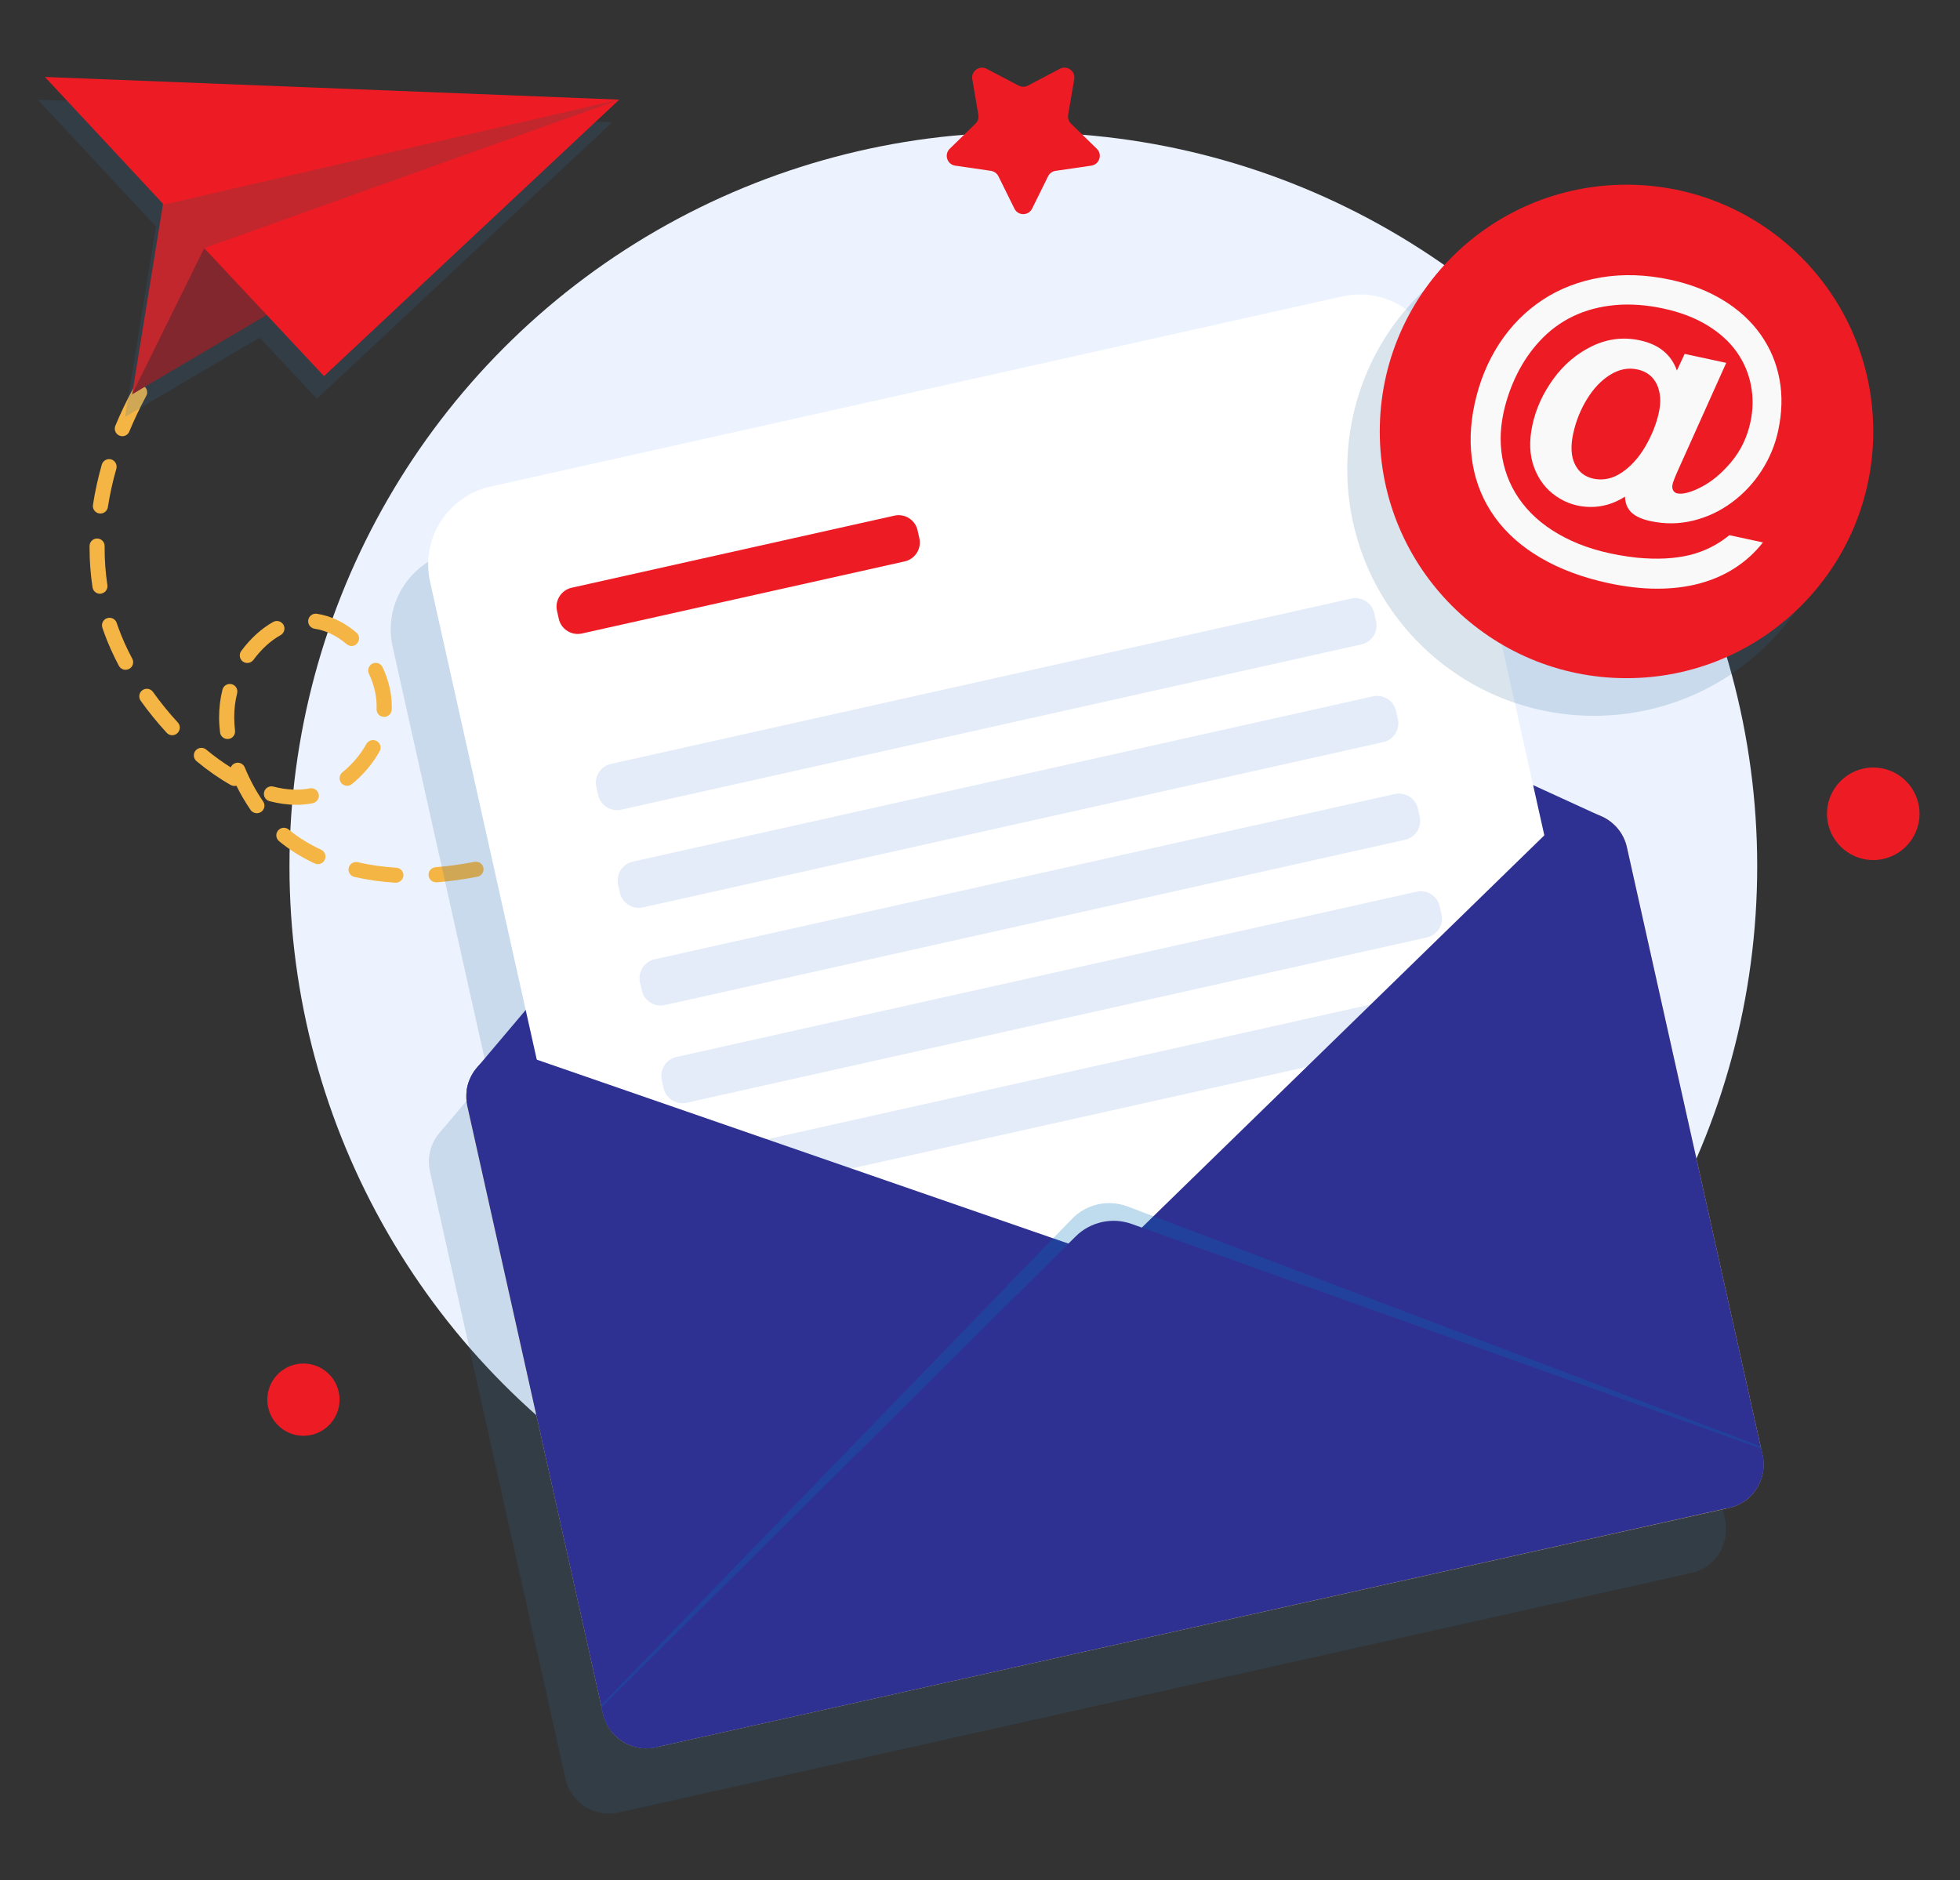 <?xml version="1.0" encoding="utf-8"?>
<!-- Generator: Adobe Illustrator 27.8.0, SVG Export Plug-In . SVG Version: 6.00 Build 0)  -->
<svg version="1.1" id="Layer_1" xmlns="http://www.w3.org/2000/svg" xmlns:xlink="http://www.w3.org/1999/xlink" x="0px" y="0px"
	 viewBox="0 0 2707.1 2596.8" style="enable-background:new 0 0 2707.1 2596.8;" xml:space="preserve">
<rect x="0" y="0" width="2707.1" height="2596.8" fill="#333333" stroke="none"/>
<style type="text/css">
	.st0{fill:#ED1C24;}
	.st1{fill:#ECF3FE;}
	.st2{fill:#F4B545;}
	.st3{opacity:0.18;fill:#306C9E;}
	.st4{fill:#F9C067;}
	.st5{fill:#2E3192;}
	.st6{fill:#FFFFFF;}
	.st7{fill:#E4ECF9;}
	.st8{opacity:0.25;fill:#0071BC;}
	.st9{fill:#F9F9F9;}
	.st10{fill:#C1272D;}
	.st11{fill:#81272D;}
</style>
<g>
	<g>
		<circle class="st0" cx="419.1" cy="1933.2" r="49.9"/>
		<circle class="st0" cx="2587.3" cy="1124" r="63.9"/>
		<g>
			<circle class="st1" cx="1413.4" cy="1196.4" r="1013.6"/>
			<path class="st2" d="M546.7,1219.2c-0.2,0-0.4,0-0.6,0c-19.7-1.2-38.8-3.9-56.7-8c-5.6-1.3-9.1-6.9-7.8-12.5
				c1.3-5.6,6.9-9.1,12.5-7.8c16.8,3.9,34.8,6.4,53.3,7.6c5.8,0.3,10.1,5.3,9.8,11C556.8,1214.9,552.2,1219.2,546.7,1219.2z
				 M602.3,1218.6c-5.4,0-10-4.2-10.4-9.6c-0.4-5.7,3.9-10.8,9.6-11.2c17.6-1.4,35.7-3.9,53.9-7.4c5.8-1.1,11.1,2.6,12.3,8.2
				c1.1,5.7-2.6,11.1-8.2,12.3c-18.9,3.7-37.9,6.3-56.3,7.8C602.8,1218.6,602.5,1218.6,602.3,1218.6z M711.2,1197.4
				c-4.5,0-8.6-2.9-10-7.4c-1.7-5.5,1.4-11.3,6.9-13c17.1-5.3,34.4-11.6,51.3-18.7c5.4-2.2,11.4,0.3,13.7,5.6
				c2.2,5.3-0.3,11.4-5.6,13.6c-17.6,7.4-35.5,13.9-53.2,19.3C713.3,1197.2,712.3,1197.4,711.2,1197.4z M439.1,1193.6
				c-1.5,0-3-0.3-4.4-1c-18.2-8.4-34.8-18.8-49.3-30.8c-4.4-3.7-5.1-10.2-1.4-14.7c3.7-4.4,10.2-5.1,14.7-1.4
				c13.2,10.9,28.2,20.2,44.8,27.9c5.2,2.4,7.5,8.6,5.1,13.8C446.8,1191.3,443,1193.6,439.1,1193.6z M354.7,1123.2
				c-3.3,0-6.6-1.6-8.6-4.5c-7.2-10.5-13.9-21.9-19.6-33.5c-2.6,0.7-5.4,0.4-7.9-1c-15.7-8.9-31.6-20-47.1-32.8
				c-4.4-3.7-5.1-10.2-1.4-14.7c3.7-4.4,10.2-5.1,14.7-1.4c11.2,9.3,22.6,17.5,33.9,24.6c1-2.5,3-4.6,5.8-5.7
				c5.3-2.2,11.4,0.4,13.6,5.8c6.6,16.2,15.3,32.4,25.3,46.9c3.3,4.7,2.1,11.2-2.7,14.5C358.8,1122.6,356.7,1123.2,354.7,1123.2z
				 M409.3,1111.6c-11.8,0-24.2-1.7-37-5c-5.6-1.4-8.9-7.1-7.5-12.7c1.4-5.6,7.1-8.9,12.7-7.5c18.1,4.7,35.2,5.5,50.4,2.5
				c5.7-1.1,11.1,2.6,12.3,8.2c1.1,5.7-2.6,11.1-8.2,12.3C424.7,1110.9,417.1,1111.6,409.3,1111.6z M479.4,1085.3
				c-3,0-6.1-1.3-8.1-3.9c-3.6-4.5-2.9-11,1.6-14.7c13.5-10.9,24.9-24.4,33.2-39.2c2.8-5,9.2-6.8,14.2-4c5,2.8,6.8,9.2,4,14.2
				c-9.5,17.1-22.7,32.7-38.3,45.3C484,1084.6,481.7,1085.3,479.4,1085.3z M314.2,1020.7c-5.2,0-9.7-3.9-10.3-9.2
				c-0.8-7-1.3-14-1.3-20.8c0-13.2,1.6-26.1,4.7-38.2c1.4-5.6,7.1-8.9,12.7-7.5c5.6,1.4,8.9,7.1,7.5,12.7c-2.7,10.5-4,21.6-4,33
				c0,6,0.4,12.2,1.1,18.4c0.7,5.7-3.4,10.9-9.1,11.6C315,1020.6,314.6,1020.7,314.2,1020.7z M237.9,1015.5c-2.8,0-5.6-1.1-7.7-3.4
				c-12.8-13.9-24.9-28.8-35.9-44.2c-3.3-4.7-2.3-11.2,2.4-14.6c4.7-3.4,11.2-2.3,14.6,2.4c10.5,14.7,22,28.9,34.3,42.2
				c3.9,4.2,3.6,10.8-0.6,14.7C242.9,1014.6,240.4,1015.5,237.9,1015.5z M530.5,990.2c-0.1,0-0.3,0-0.4,0c-5.8-0.2-10.2-5.1-10-10.8
				c0.1-1.2,0.1-2.4,0.1-3.6c0-2.1-0.1-4.2-0.2-6.4c-0.9-12.8-4.5-26.3-10.5-39c-2.4-5.2-0.2-11.4,5-13.9c5.2-2.4,11.4-0.2,13.9,5
				c7.1,15.1,11.4,31.1,12.4,46.5c0.2,2.6,0.3,5.2,0.3,7.8c0,1.5,0,3-0.1,4.4C540.7,985.8,536.1,990.2,530.5,990.2z M173.4,925.1
				c-3.7,0-7.3-2-9.2-5.5c-8-15.1-14.8-30.2-20.2-45.1c-0.9-2.5-1.8-5-2.6-7.5c-1.8-5.5,1.1-11.4,6.6-13.2
				c5.5-1.8,11.4,1.1,13.2,6.6c0.8,2.3,1.6,4.6,2.4,6.9c5.1,14,11.5,28.3,19.1,42.5c2.7,5.1,0.8,11.4-4.3,14.1
				C176.7,924.7,175.1,925.1,173.4,925.1z M341.6,915.7c-2.2,0-4.3-0.7-6.2-2c-4.6-3.4-5.6-9.9-2.2-14.6
				c12.8-17.3,28.1-31.2,44.2-40.1c5-2.8,11.4-0.9,14.2,4.1c2.8,5,0.9,11.4-4.1,14.2c-13.6,7.5-26.5,19.3-37.5,34.2
				C347.9,914.2,344.8,915.7,341.6,915.7z M485.6,892.2c-2.4,0-4.8-0.8-6.8-2.5c-13.6-11.6-28.9-19-44.3-21.3
				c-5.7-0.9-9.6-6.2-8.8-11.9c0.9-5.7,6.2-9.6,11.9-8.8c19.3,2.9,38.2,11.9,54.7,26.1c4.4,3.7,4.9,10.3,1.1,14.7
				C491.5,891,488.5,892.2,485.6,892.2z M138.1,820.1c-5.1,0-9.5-3.7-10.3-8.9c-2.7-17.6-4.1-35.8-4.1-54.1l0-3
				c0-5.7,4.7-10.3,10.4-10.3c0,0,0.1,0,0.1,0c5.8,0,10.4,4.8,10.3,10.5l0,2.8c0,17.2,1.3,34.4,3.8,50.9c0.9,5.7-3,11-8.7,11.9
				C139.1,820.1,138.6,820.1,138.1,820.1z M138.7,709.3c-0.5,0-1.1,0-1.6-0.1c-5.7-0.9-9.6-6.2-8.7-11.9c2.8-18.3,6.9-37,12.2-55.6
				c1.6-5.5,7.4-8.7,12.9-7.2c5.5,1.6,8.7,7.4,7.2,12.9c-5.1,17.7-9,35.6-11.7,53C148.2,705.6,143.7,709.3,138.7,709.3z M169,602.5
				c-1.3,0-2.7-0.3-4-0.8c-5.3-2.2-7.9-8.3-5.7-13.6c7.1-17.1,15.3-34.3,24.4-51.2c2.7-5.1,9-7,14.1-4.2c5.1,2.7,7,9.1,4.2,14.1
				c-8.7,16.2-16.6,32.8-23.4,49.2C177,600.1,173.1,602.5,169,602.5z M221.5,504.7c-2,0-4-0.6-5.8-1.7c-4.8-3.2-6.1-9.7-2.9-14.5
				c10.3-15.5,21.5-30.8,33.3-45.7c3.6-4.5,10.1-5.3,14.7-1.7c4.5,3.6,5.3,10.2,1.7,14.7C251,470.2,240.2,485,230.2,500
				C228.2,503,224.9,504.7,221.5,504.7z M290.7,417.6c-2.6,0-5.1-0.9-7.1-2.8c-4.2-3.9-4.4-10.5-0.5-14.7
				c9.4-10,19.3-20.1,29.4-29.8c4.2-4,10.8-3.8,14.7,0.3c4,4.2,3.8,10.8-0.3,14.7c-9.9,9.4-19.5,19.2-28.6,28.9
				C296.2,416.5,293.4,417.6,290.7,417.6z"/>
			<path class="st3" d="M2384.1,2111.7c0-0.1,0-0.2,0-0.2c0-0.1,0-0.3,0-0.3c0-0.7,0-1.5-0.1-2.2c-0.1-0.8-0.1-1.5-0.2-2.3
				c0-0.3,0-0.6-0.1-1c0-0.2,0-0.4-0.1-0.6c-0.1-0.5-0.1-1-0.2-1.4c-0.1-0.5-0.1-1-0.2-1.5c-0.2-1.1-0.4-2.1-0.6-3.1l-0.6-2.6
				c0,0,0,0,0,0l-1.9-8.7h0l-184.7-827.3c-0.2-1-0.5-2.1-0.8-3.1c-0.2-0.7-0.4-1.5-0.6-2.2c-0.2-0.9-0.5-1.7-0.9-2.6
				c-0.3-0.7-0.5-1.4-0.8-2.1c-0.3-0.7-0.6-1.4-0.9-2.1c-0.4-0.9-0.8-1.7-1.2-2.6c-0.9-1.7-1.8-3.5-2.9-5.1c0-0.1-0.1-0.1-0.1-0.1
				c-0.7-1-1.4-2-2.1-3c-2.6-3.6-5.6-6.9-8.9-9.8c-0.8-0.7-1.6-1.4-2.4-2.1c-1.9-1.5-3.8-2.9-5.8-4.1c-0.7-0.4-1.3-0.8-2-1.2
				c-0.9-0.5-1.8-1-2.7-1.5c-0.1-0.1-0.3-0.1-0.5-0.2l-3.6-1.7c0,0,0-0.1,0,0l-93.2-42.7l-132.1-591.7
				c-13.2-59.3-72.1-96.7-131.4-83.4L625.7,762c-59.3,13.2-96.7,72.1-83.4,131.4l132.1,591.6l-66.2,78.3l-2.6,3.1
				c-0.1,0.1-0.2,0.3-0.3,0.4c-6.7,8.6-11.1,18.9-12.5,29.9c-0.9,6.9-0.6,14.1,1,21.3L779.9,2452l0.5,2.1c0,0,0,0,0,0l0.6,2.6
				c0.3,1.6,0.7,3,1.2,4.5c0.1,0.3,0.2,0.7,0.3,1c0.1,0.3,0.2,0.5,0.2,0.8c0.1,0.1,0.1,0.3,0.1,0.4c0,0,0,0,0,0
				c0.1,0.1,0.1,0.3,0.2,0.4c0.3,0.9,0.6,1.8,1,2.7c0.1,0.1,0.1,0.3,0.2,0.5c0.1,0.3,0.3,0.7,0.5,1c0.2,0.4,0.3,0.7,0.5,1.1
				c0.1,0.2,0.2,0.4,0.3,0.6c0.1,0.2,0.2,0.3,0.2,0.5c0.5,0.9,0.9,1.9,1.4,2.8c0.1,0.2,0.2,0.4,0.3,0.6c0.2,0.4,0.4,0.8,0.7,1.1
				c0.2,0.4,0.5,0.8,0.7,1.2c0.6,0.9,1.2,1.9,1.8,2.8c0,0,0.1,0.1,0.1,0.1c0.4,0.6,0.9,1.2,1.4,1.8c0.2,0.3,0.4,0.6,0.6,0.8
				c0.6,0.8,1.3,1.6,1.9,2.3c0.1,0.1,0.2,0.2,0.3,0.3c0.1,0.2,0.3,0.3,0.4,0.5c0.4,0.4,0.8,0.9,1.2,1.3c0.2,0.2,0.4,0.3,0.6,0.5
				c0.8,0.8,1.5,1.6,2.3,2.3c0.2,0.2,0.3,0.3,0.5,0.5c0.8,0.7,1.6,1.4,2.5,2.1c0.4,0.3,0.8,0.7,1.2,1c0.6,0.5,1.2,0.9,1.8,1.4
				c0.2,0.2,0.5,0.3,0.8,0.5c1.2,0.8,2.4,1.6,3.6,2.3c0.4,0.2,0.8,0.5,1.2,0.7c0.5,0.3,1,0.6,1.5,0.8c2,1,4,2,6.1,2.8
				c0.3,0.1,0.7,0.2,1.1,0.4c0.5,0.2,1,0.4,1.6,0.6c0.8,0.3,1.7,0.6,2.5,0.8c0.6,0.2,1.1,0.3,1.7,0.4c0.6,0.2,1.3,0.3,1.9,0.5
				c0.6,0.1,1.2,0.3,1.9,0.4c1,0.2,2,0.3,3,0.5c0.2,0,0.3,0.1,0.5,0.1c0.4,0.1,0.8,0.2,1.1,0.2c0.5,0.1,1,0.1,1.5,0.1
				c0.3,0,0.5,0,0.8,0.1c0,0,0.1,0,0.1,0c1.3,0.1,2.6,0.1,3.9,0.2c0.4,0,0.7,0.1,1,0c0.2,0,0.3,0,0.5,0c0.2,0,0.5,0,0.7,0
				c0.8,0,1.6,0,2.4-0.1c0.1,0,0.1,0,0.2,0c0.2,0,0.4,0,0.6,0c0.2,0,0.4,0,0.7-0.1c0.5,0,0.9-0.1,1.4-0.1c0.2,0,0.4,0,0.6-0.1
				c0.2,0,0.3,0,0.5-0.1c0.7-0.1,1.5-0.2,2.3-0.4c1.1-0.2,2.2-0.4,3.2-0.6l1478.4-330.1l0,0l3.3-0.7c1.1-0.2,2.1-0.5,3.2-0.8
				c0.7-0.2,1.5-0.4,2.2-0.6c0.2-0.1,0.4-0.1,0.6-0.2c0.3-0.1,0.7-0.3,1-0.4c0.2,0,0.4-0.1,0.6-0.2c0.4-0.1,0.8-0.3,1.2-0.4
				c0-0.1,0.1-0.1,0.2-0.1c0.5-0.2,1-0.4,1.4-0.6c0.4-0.1,0.8-0.3,1.2-0.5c0.1,0,0.1-0.1,0.2-0.1c0,0,0,0,0,0c0.5-0.2,1-0.5,1.6-0.7
				c1.2-0.6,2.3-1.1,3.4-1.8c0,0,0.1,0,0.1-0.1c0.3-0.2,0.5-0.3,0.8-0.5c0.3-0.2,0.7-0.4,1-0.6c0.2-0.1,0.4-0.2,0.6-0.3
				c0.2-0.1,0.3-0.2,0.5-0.3c0.3-0.2,0.5-0.4,0.8-0.6c2.4-1.6,4.6-3.3,6.7-5.1c0.1,0,0.1-0.1,0.2-0.1c0.3-0.3,0.7-0.6,1-0.9
				c0.3-0.3,0.6-0.6,0.9-0.9c0.4-0.3,0.8-0.7,1.1-1.1c0.2-0.1,0.3-0.3,0.5-0.5c0.2-0.2,0.3-0.4,0.5-0.5c0.6-0.6,1.1-1.2,1.7-1.8
				c0.1-0.1,0.1-0.2,0.2-0.3c0.4-0.4,0.7-0.9,1-1.3c0.3-0.4,0.6-0.8,1-1.2c0.1-0.2,0.2-0.3,0.3-0.4c0.1-0.1,0.2-0.3,0.3-0.4
				c0.3-0.4,0.6-0.9,0.9-1.3c0.3-0.3,0.5-0.7,0.7-1c0.2-0.3,0.4-0.6,0.6-0.9c0.2-0.3,0.4-0.6,0.6-1c0.4-0.6,0.8-1.2,1.1-1.9
				c0.4-0.6,0.7-1.3,1.1-2c0.2-0.4,0.4-0.8,0.6-1.2c0.5-1,1-2.1,1.5-3.2c0.2-0.5,0.3-0.9,0.5-1.4c0.1-0.3,0.2-0.6,0.3-0.9
				c0.3-0.7,0.6-1.4,0.8-2.2c0.2-0.5,0.3-0.9,0.5-1.4c0.1-0.5,0.3-0.9,0.4-1.4c0.1-0.5,0.3-1,0.4-1.5c0.4-1.4,0.7-2.9,1-4.3
				c0-0.1,0-0.3,0.1-0.4c0-0.5,0.1-1,0.2-1.5c0.1-0.5,0.2-1.1,0.2-1.7c0-0.1,0-0.1,0-0.2c0.1-0.5,0.1-1,0.1-1.4
				c0-0.4,0.1-0.9,0.1-1.3c0-0.2,0-0.4,0.1-0.6c0-0.1,0-0.3,0-0.4c0-0.6,0.1-1.3,0.1-2c0-0.4,0-0.7,0-1.1c0-0.2,0-0.4,0-0.6
				C2384,2112.2,2384.1,2111.9,2384.1,2111.7z"/>
			<g>
				<path class="st4" d="M2247.1,1170.5l187.2,838.7c0.2,1,0.4,2.1,0.6,3.1c0.1,0.5,0.2,1,0.2,1.5c0.1,0.4,0.2,0.9,0.2,1.4
					c0,0.2,0,0.4,0.1,0.6c0,0.4,0,0.7,0.1,1c0.1,0.7,0.1,1.5,0.2,2.3c0.1,0.7,0.1,1.5,0.1,2.2c0,0.4,0,0.7,0,1.1
					c0.1,0.2,0.1,0.5,0,0.8c0,0.4,0,0.7,0,1.1c0,0.7-0.1,1.3-0.1,2c0,0.1,0,0.3,0,0.4c-0.1,1.1-0.2,2.3-0.3,3.4c0,0,0,0.1,0,0.2
					c-0.1,0.6-0.1,1.2-0.2,1.7c-0.1,0.5-0.2,1-0.2,1.5c0,0.2-0.1,0.3-0.1,0.4c-0.3,1.4-0.6,2.9-1,4.3c-0.1,0.4-0.2,1-0.4,1.5
					c-0.1,0.5-0.3,0.9-0.4,1.4c-0.2,0.4-0.3,0.9-0.5,1.4c-0.3,0.9-0.7,1.9-1,2.8c-0.2,0.6-0.5,1.1-0.6,1.7c-0.6,1.3-1.1,2.5-1.8,3.7
					c-0.5,0.9-0.9,1.8-1.4,2.6c-0.5,0.9-1,1.7-1.5,2.5c-0.2,0.4-0.5,0.8-0.8,1.2c-0.2,0.4-0.5,0.7-0.7,1c-0.3,0.4-0.6,0.8-0.9,1.3
					c-0.1,0.1-0.2,0.2-0.3,0.4c-0.7,1-1.5,2-2.3,3c-0.1,0.1-0.2,0.2-0.2,0.3c-0.7,0.7-1.3,1.5-2,2.2c-0.2,0.3-0.4,0.5-0.7,0.7
					c-0.4,0.4-0.7,0.8-1.1,1.1c-0.3,0.3-0.6,0.6-0.9,0.9c-0.3,0.3-0.7,0.7-1,0.9c-2.4,2.2-4.9,4.1-7.7,5.8c-0.2,0.1-0.3,0.2-0.5,0.3
					c-0.2,0.1-0.4,0.2-0.6,0.3c-0.6,0.4-1.3,0.8-1.9,1.1c-1.1,0.7-2.3,1.2-3.4,1.8c-0.6,0.3-1.2,0.6-1.8,0.9
					c-0.4,0.2-0.8,0.3-1.2,0.5c-0.5,0.2-1,0.4-1.4,0.6c-0.1,0-0.1,0-0.2,0.1c-0.4,0.1-0.8,0.3-1.2,0.4c-0.2,0-0.4,0.1-0.6,0.2
					c-0.3,0.1-0.7,0.3-1,0.4c-0.2,0-0.4,0.1-0.6,0.2c-0.7,0.2-1.5,0.4-2.2,0.6c-1.1,0.3-2.1,0.6-3.2,0.8L906.1,2413.3
					c-1.1,0.2-2.1,0.4-3.2,0.6c-0.7,0.1-1.5,0.2-2.3,0.4c-0.8,0.1-1.7,0.2-2.5,0.3c-0.5,0.1-1,0.1-1.5,0.1c-1.2,0.1-2.4,0.1-3.6,0.1
					c-0.4,0-0.7,0-1,0c-1.3,0-2.6,0-3.9-0.2c-0.8-0.1-1.5-0.1-2.2-0.2c-3.5-0.4-7-1.1-10.3-2c-0.8-0.3-1.7-0.5-2.5-0.8
					c-0.9-0.3-1.9-0.7-2.8-1c-5.5-2.2-10.7-5.1-15.4-8.8c-1.1-0.8-2.2-1.7-3.2-2.7c-3.5-3.1-6.6-6.6-9.3-10.5
					c-0.6-0.9-1.2-1.9-1.8-2.8c-0.6-0.9-1.1-1.9-1.7-2.9c-0.5-1-1.1-2-1.5-3c-0.5-1-0.9-1.9-1.3-2.9c-0.1-0.1-0.1-0.3-0.2-0.5
					c-0.4-0.9-0.7-1.9-1.1-2.9c-0.1,0-0.1-0.1-0.1-0.2c-0.3-0.8-0.5-1.5-0.7-2.2c-0.5-1.5-0.9-3-1.2-4.5l-187.2-838.7
					c-1.6-7.2-1.9-14.4-1-21.3c1.4-11,5.8-21.3,12.5-29.9c0.1-0.1,0.2-0.2,0.3-0.4l2.6-3.1c8.2-9.1,19.3-15.9,32.2-18.8
					l1481.7-330.8c1.5-0.3,2.9-0.6,4.3-0.8c0.2-0.1,0.5-0.1,0.8-0.1c1.4-0.2,2.8-0.4,4.2-0.5c0.3,0,0.7,0,1-0.1
					c1.2-0.1,2.4-0.1,3.6,0c0.3,0,0.6,0,0.9,0c1.5,0,2.9,0.1,4.4,0.2c1.4,0.1,2.8,0.3,4.1,0.5c1.9,0.3,3.8,0.7,5.6,1.2
					c1,0.2,2.1,0.5,3,0.8c1.8,0.5,3.5,1.2,5.1,1.9c0-0.1,0,0,0,0l3.6,1.7c0.2,0.1,0.3,0.1,0.5,0.2c1,0.4,1.8,1,2.7,1.5
					c0.7,0.4,1.3,0.8,2,1.2c2,1.2,3.9,2.6,5.8,4.1c0.9,0.7,1.7,1.4,2.4,2.1c3.3,2.9,6.3,6.1,8.9,9.8c0.7,1,1.4,2,2.1,3
					c0,0,0.1,0.1,0.1,0.1c1.1,1.6,2,3.4,2.9,5.1c0.4,0.9,0.8,1.7,1.2,2.6c0.3,0.7,0.6,1.3,0.9,2.1c0.3,0.7,0.6,1.4,0.8,2.1
					c0.3,0.8,0.6,1.7,0.9,2.6c0.3,0.7,0.5,1.5,0.6,2.2C2246.6,1168.4,2246.9,1169.5,2247.1,1170.5z"/>
				<path class="st5" d="M2238.9,1150.8l-1594.5,356c1.4-11,5.8-21.3,12.5-29.9c0.1-0.1,0.2-0.2,0.3-0.4l2.6-3.1l613.5-725.7
					c18-21.4,48.1-28.1,73.5-16.4l863.9,395.8c0-0.1,0,0,0,0l3.6,1.7c0.2,0.1,0.3,0.1,0.5,0.2c1,0.4,1.8,1,2.7,1.5
					c0.7,0.4,1.3,0.8,2,1.2c2,1.2,3.9,2.6,5.8,4.1c0.9,0.7,1.7,1.4,2.4,2.1c3.3,2.9,6.3,6.1,8.9,9.8c0.7,1,1.4,2,2.1,3
					C2238.9,1150.7,2238.9,1150.7,2238.9,1150.8z"/>
				<g>
					<path class="st6" d="M2267.3,1755.3L875.9,2066L594,803.5c-13.2-59.3,24.1-118.1,83.4-131.4l1176.6-262.7
						c59.3-13.2,118.1,24.1,131.4,83.4L2267.3,1755.3z"/>
					<path class="st7" d="M1880.4,890L858,1118.3c-14.3,3.2-28.7-5.9-31.9-20.2l-2.5-11.1c-3.2-14.3,5.9-28.7,20.2-31.9
						l1022.4-228.3c14.3-3.2,28.7,5.9,31.9,20.2l2.5,11.1C1903.9,872.5,1894.8,886.9,1880.4,890z"/>
					<path class="st7" d="M1910.6,1025L888.1,1253.3c-14.3,3.2-28.7-5.9-31.9-20.2l-2.5-11.1c-3.2-14.3,5.9-28.7,20.2-31.9
						l1022.4-228.3c14.3-3.2,28.7,5.9,31.9,20.2l2.5,11.1C1934,1007.4,1924.9,1021.8,1910.6,1025z"/>
					<path class="st7" d="M1940.7,1159.9L918.3,1388.2c-14.3,3.2-28.7-5.9-31.9-20.2l-2.5-11.1c-3.2-14.3,5.9-28.7,20.2-31.9
						l1022.4-228.3c14.3-3.2,28.7,5.9,31.9,20.2l2.5,11.1C1964.1,1142.4,1955,1156.7,1940.7,1159.9z"/>
					<path class="st7" d="M1970.8,1294.8L948.4,1523.1c-14.3,3.2-28.7-5.9-31.9-20.2l-2.5-11.1c-3.2-14.3,5.9-28.7,20.2-31.9
						l1022.4-228.3c14.3-3.2,28.7,5.9,31.9,20.2l2.5,11.1C1994.2,1277.3,1985.1,1291.6,1970.8,1294.8z"/>
					<path class="st7" d="M2000.9,1429.8L978.5,1658c-14.3,3.2-28.7-5.9-31.9-20.2l-2.5-11.1c-3.2-14.3,5.9-28.7,20.2-31.9
						l1022.4-228.3c14.3-3.2,28.7,5.9,31.9,20.2l2.5,11.1C2024.4,1412.2,2015.3,1426.6,2000.9,1429.8z"/>
					<path class="st0" d="M1249.6,775.4L803.7,875c-14.3,3.2-28.7-5.9-31.9-20.2l-2.5-11.1c-3.2-14.3,5.9-28.7,20.2-31.9l445.9-99.6
						c14.3-3.2,28.7,5.9,31.9,20.2l2.5,11.1C1273,757.9,1263.9,772.2,1249.6,775.4z"/>
				</g>
				<path class="st5" d="M1544.9,1791.1L1544.9,1791.1c-1.8,3.1-4,6-6.7,8.7l-628.8,612.8l-3.3,0.7c-6.1,1.4-12.1,1.8-18,1.3
					c-0.8-0.1-1.7-0.1-2.4-0.2c-10.3-1.2-20.1-5-28.4-10.9c-0.8-0.5-1.6-1.1-2.4-1.8c-2.3-1.8-4.5-3.8-6.6-5.9
					c-0.7-0.7-1.3-1.4-2-2.2c-0.6-0.8-1.3-1.5-1.9-2.3c-5.5-7-9.6-15.3-11.7-24.7l-187.2-838.7c-1.6-7.2-1.9-14.4-1-21.3
					c1.4-11,5.8-21.3,12.5-29.9c0.1-0.1,0.2-0.2,0.3-0.4l2.6-3.1c8.2-9.1,19.3-15.9,32.2-18.8l0,0c9-2,18.3-1.5,27,1.5l59.6,20.6
					l671.6,232.4l25.3,8.7l48.2,16.7c3.6,1.2,6.9,3,9.8,5l0,0C1549.8,1751.2,1554.9,1773.8,1544.9,1791.1z"/>
				<path class="st5" d="M2247.1,1170.5l187.2,838.7c0.2,1,0.4,2.1,0.6,3.1c0.1,0.5,0.2,1,0.2,1.5c0.1,0.4,0.2,0.9,0.2,1.4
					c0,0.2,0,0.4,0.1,0.6c0,0.4,0,0.7,0.1,1c0.1,0.7,0.1,1.5,0.2,2.3c0.1,0.7,0.1,1.5,0.1,2.2c0,0.1,0,0.3,0,0.4c0,0.2,0,0.5,0,0.7
					c0.1,0.2,0.1,0.5,0,0.8c0,0.4,0,0.7,0,1.1c0,0.7,0,1.3-0.1,2c0,0.1,0,0.3,0,0.4c-0.1,1.1-0.2,2.3-0.3,3.4c0,0,0,0.1,0,0.2
					c-0.1,0.6-0.1,1.1-0.2,1.7c0,0.5-0.1,0.9-0.2,1.5c0,0.1,0,0.3-0.1,0.4c-0.3,1.4-0.6,2.9-1,4.3c-0.1,0.4-0.2,1-0.4,1.5
					c-0.1,0.5-0.3,0.9-0.4,1.4c-0.2,0.4-0.3,0.9-0.5,1.4c-0.3,0.9-0.7,1.9-1,2.8c-0.2,0.6-0.5,1.1-0.6,1.7c-0.6,1.3-1.2,2.5-1.8,3.7
					c-0.5,0.9-0.9,1.8-1.4,2.6c-0.5,0.9-1,1.7-1.5,2.5c-0.2,0.4-0.5,0.8-0.8,1.2c-0.2,0.4-0.5,0.7-0.7,1c-0.3,0.4-0.6,0.8-0.9,1.3
					c-0.1,0.1-0.2,0.2-0.3,0.4c-0.7,1-1.5,2-2.3,3c-0.1,0.1-0.2,0.2-0.2,0.3c-0.7,0.7-1.3,1.5-2,2.2c-0.2,0.3-0.4,0.5-0.7,0.7
					c-0.4,0.4-0.7,0.8-1.1,1.1c-0.3,0.3-0.6,0.6-0.9,0.9c-0.3,0.3-0.7,0.7-1,0.9c-2.4,2.2-4.9,4.1-7.7,5.8c-0.2,0.1-0.4,0.2-0.5,0.3
					c-0.2,0.1-0.4,0.2-0.6,0.3c-0.6,0.4-1.3,0.8-1.9,1.1c-1.1,0.7-2.3,1.2-3.4,1.8c-0.6,0.3-1.2,0.6-1.8,0.9
					c-0.4,0.2-0.8,0.3-1.2,0.5c-0.5,0.2-1,0.4-1.4,0.6l-0.1,0c-0.4,0.1-0.8,0.3-1.2,0.5c-0.2,0-0.4,0.1-0.6,0.2
					c-0.3,0.1-0.7,0.2-1,0.4c-0.2,0-0.4,0.1-0.6,0.2c-0.7,0.2-1.5,0.4-2.2,0.6c-1.1,0.3-2.1,0.6-3.2,0.8l-3.3,0.7l-829.8-287.2
					c-3.6-1.2-6.9-3-9.7-5l0,0c-16.4-11.5-21.5-34-11.5-51.4l0,0c1.7-3,4-6,6.7-8.6l36.5-35.6l19.1-18.7l509-496l46.2-45
					c5.9-5.8,13.3-9.8,21.4-11.6l1.4-0.3c1.5-0.3,2.9-0.6,4.3-0.8c0.2-0.1,0.5-0.1,0.8-0.1c1.4-0.2,2.8-0.4,4.2-0.5
					c0.3,0,0.7,0,1-0.1c1.2-0.1,2.4-0.1,3.6,0c0.3,0,0.6,0,0.9,0c1.5,0,2.9,0.1,4.4,0.2c1.4,0.1,2.8,0.3,4.1,0.5
					c1.9,0.3,3.8,0.7,5.6,1.2c1,0.2,2.1,0.5,3,0.8c1.8,0.5,3.5,1.2,5.1,1.9c0-0.1,0,0,0,0l3.6,1.7c0.2,0.1,0.3,0.1,0.5,0.2
					c1,0.4,1.8,1,2.7,1.5c0.7,0.4,1.3,0.8,2,1.2c2,1.2,3.9,2.6,5.8,4.1c0.9,0.7,1.7,1.4,2.4,2.1c3.3,2.9,6.3,6.1,8.9,9.8
					c0.7,1,1.4,2,2.1,3c0,0,0.1,0.1,0.1,0.1c1.1,1.6,2,3.4,2.9,5.1c0.4,0.9,0.8,1.7,1.2,2.6c0.3,0.7,0.6,1.3,0.9,2.1
					c0.3,0.7,0.6,1.4,0.8,2.1c0.3,0.8,0.6,1.7,0.9,2.6c0.3,0.7,0.5,1.5,0.6,2.2C2246.6,1168.4,2246.9,1169.5,2247.1,1170.5z"/>
				<path class="st8" d="M2431.8,1997.8l1.9,8.7c7.7,34.6-12.9,68.6-46,76L906.1,2413.3c-33.1,7.4-66.3-14.6-74-49.2l-1.9-8.7
					l650.1-671.6c20.2-20.9,50.3-27.6,77.4-17.3L2431.8,1997.8z"/>
				<path class="st5" d="M2432.5,2000.8l1.9,8.4c7.4,33.1-13.5,66-46.6,73.4L906.1,2413.3c-33.1,7.4-66-13.5-73.4-46.6l-1.9-8.4
					l654.8-650.5c20.3-20.2,50.5-26.9,77.4-17.3L2432.5,2000.8z"/>
			</g>
			
				<ellipse transform="matrix(0.707 -0.707 0.707 0.707 186.816 1746.696)" class="st3" cx="2201.9" cy="647.8" rx="340.8" ry="340.8"/>
			<g>
				<circle class="st0" cx="2246.5" cy="595.9" r="340.8"/>
				<g>
					<path class="st9" d="M2316.1,511.8l10.7-23l57.4,12.4L2317.4,650c-4.2,9.4-6.6,15.7-7.3,18.9c-0.7,3.3-0.5,6.1,0.8,8.4
						c1.3,2.2,3,3.6,5.4,4.1c7.8,1.7,19-1.2,33.6-8.8c14.6-7.5,28.4-19.1,41.4-34.7c13-15.6,21.8-33.9,26.3-54.7
						c3.8-17.4,4-34.5,0.7-51.3c-3.3-16.8-9.9-32.2-19.9-46.2c-10-14-23.5-26.2-40.5-36.5c-17-10.3-37-18-60.2-23
						c-23.6-5.1-46-6.7-67-4.8c-21,1.9-40.3,7-57.7,15.3c-17.4,8.3-33,19.8-46.6,34.6c-12,12.9-22.3,27.8-30.8,44.8
						c-8.5,17-14.8,34.8-18.9,53.5c-5.4,24.9-5.4,48.8,0.1,71.6c5.5,22.8,16.1,43.2,32,61.3c15.9,18.1,36.6,32.9,62.1,44.6
						c25.5,11.7,55.6,19.4,90.1,23.2c27.5,2.6,51.5,1.4,72.1-3.5c20.6-5,39.1-14.2,55.5-27.6l46.3,10
						c-10.9,13.9-23.7,25.6-38.4,35.1c-14.7,9.6-31.1,16.7-49.1,21.6c-18,4.8-37.6,7.2-58.7,7.2c-21.1,0-43.5-2.6-67.3-7.7
						c-35.7-7.7-66.7-19.3-93.3-34.8c-26.5-15.5-47.6-34.2-63.3-56c-15.7-21.8-25.9-46-30.6-72.6c-4.7-26.6-3.9-54.7,2.5-84.2
						c6.7-30.9,18.1-58.6,34.1-83.2c16.1-24.6,36-44.7,59.6-60.3c23.6-15.6,50.6-26,80.9-31.1c30.3-5.1,62.3-4,95.9,3.2
						c27.5,6,51.9,15.4,73.2,28.5c21.2,13,38.4,28.8,51.5,47.4c13.1,18.6,21.8,39.2,25.9,61.7c4.2,22.5,3.5,46.2-1.9,71.2
						c-4.2,19.4-11.8,37.7-22.8,54.8c-11,17.1-24.6,31.7-40.8,43.7c-16.2,12.1-34,20.5-53.4,25.3c-19.4,4.8-39.2,5.1-59.5,0.7
						c-11.7-2.5-20.4-6.5-26.1-11.9c-5.7-5.4-8.6-12.7-8.9-21.8c-15.3,9.7-31.5,14.5-48.6,14.2c-17.1-0.3-32.6-5.2-46.6-14.9
						c-14-9.6-24.1-22.9-30.4-39.9c-6.3-17-7-36.4-2.3-58.3c4.9-22.8,14.7-44.1,29.2-64c14.5-19.9,32.4-34.9,53.5-45.1
						c21.1-10.1,43-12.8,65.8-7.9C2291.2,475.7,2308.2,489.6,2316.1,511.8z M2172.9,598.7c-3.8,17.4-3,31.5,2.2,42.3
						c5.2,10.8,13.7,17.5,25.5,20.1c13.6,2.9,26.8,0.1,39.5-8.5c12.7-8.6,23.5-20.7,32.5-36.1c8.9-15.4,15.1-30.9,18.5-46.4
						c1.7-7.7,2.3-14.8,1.8-21.3c-0.5-6.5-2-12.5-4.5-17.9c-2.6-5.4-6.1-9.8-10.5-13.3c-4.5-3.5-9.9-5.9-16.3-7.3
						c-12.8-2.8-25.3-0.3-37.7,7.4c-12.4,7.7-23,18.9-32,33.6C2182.9,565.9,2176.6,581.8,2172.9,598.7z"/>
				</g>
			</g>
			<g>
				<polygon class="st3" points="845.5,168.9 52.1,137.6 215.3,312.9 172.7,575.8 358.6,466.4 437.7,550.8 				"/>
				<g>
					<g>
						<polygon class="st10" points="182.5,544.5 244.8,160.4 855.3,137.6 						"/>
						<path class="st0" d="M226.3,282.7c3.2-1,629.1-145.1,629.1-145.1L62,106.3L226.3,282.7z"/>
						<polygon class="st11" points="282.1,342.8 182.5,544.5 490.7,363.1 						"/>
						<polygon class="st0" points="282.1,342.8 447.5,519.5 855.3,137.6 						"/>
					</g>
				</g>
			</g>
		</g>
		<path class="st0" d="M1419.8,118.2l44.1-23.2c10-5.3,21.7,3.2,19.8,14.4l-8.4,49.2c-0.8,4.4,0.7,8.9,3.9,12.1l35.7,34.8
			c8.1,7.9,3.6,21.6-7.6,23.3l-49.4,7.2c-4.4,0.6-8.3,3.4-10.3,7.5l-22.1,44.7c-5,10.1-19.4,10.1-24.4,0l-22.1-44.7
			c-2-4-5.8-6.8-10.3-7.5l-49.4-7.2c-11.2-1.6-15.6-15.4-7.6-23.3l35.7-34.8c3.2-3.1,4.7-7.6,3.9-12.1l-8.4-49.2
			c-1.9-11.1,9.8-19.6,19.8-14.4l44.1,23.2C1411.1,120.3,1415.8,120.3,1419.8,118.2z"/>
	</g>
</g>
</svg>
